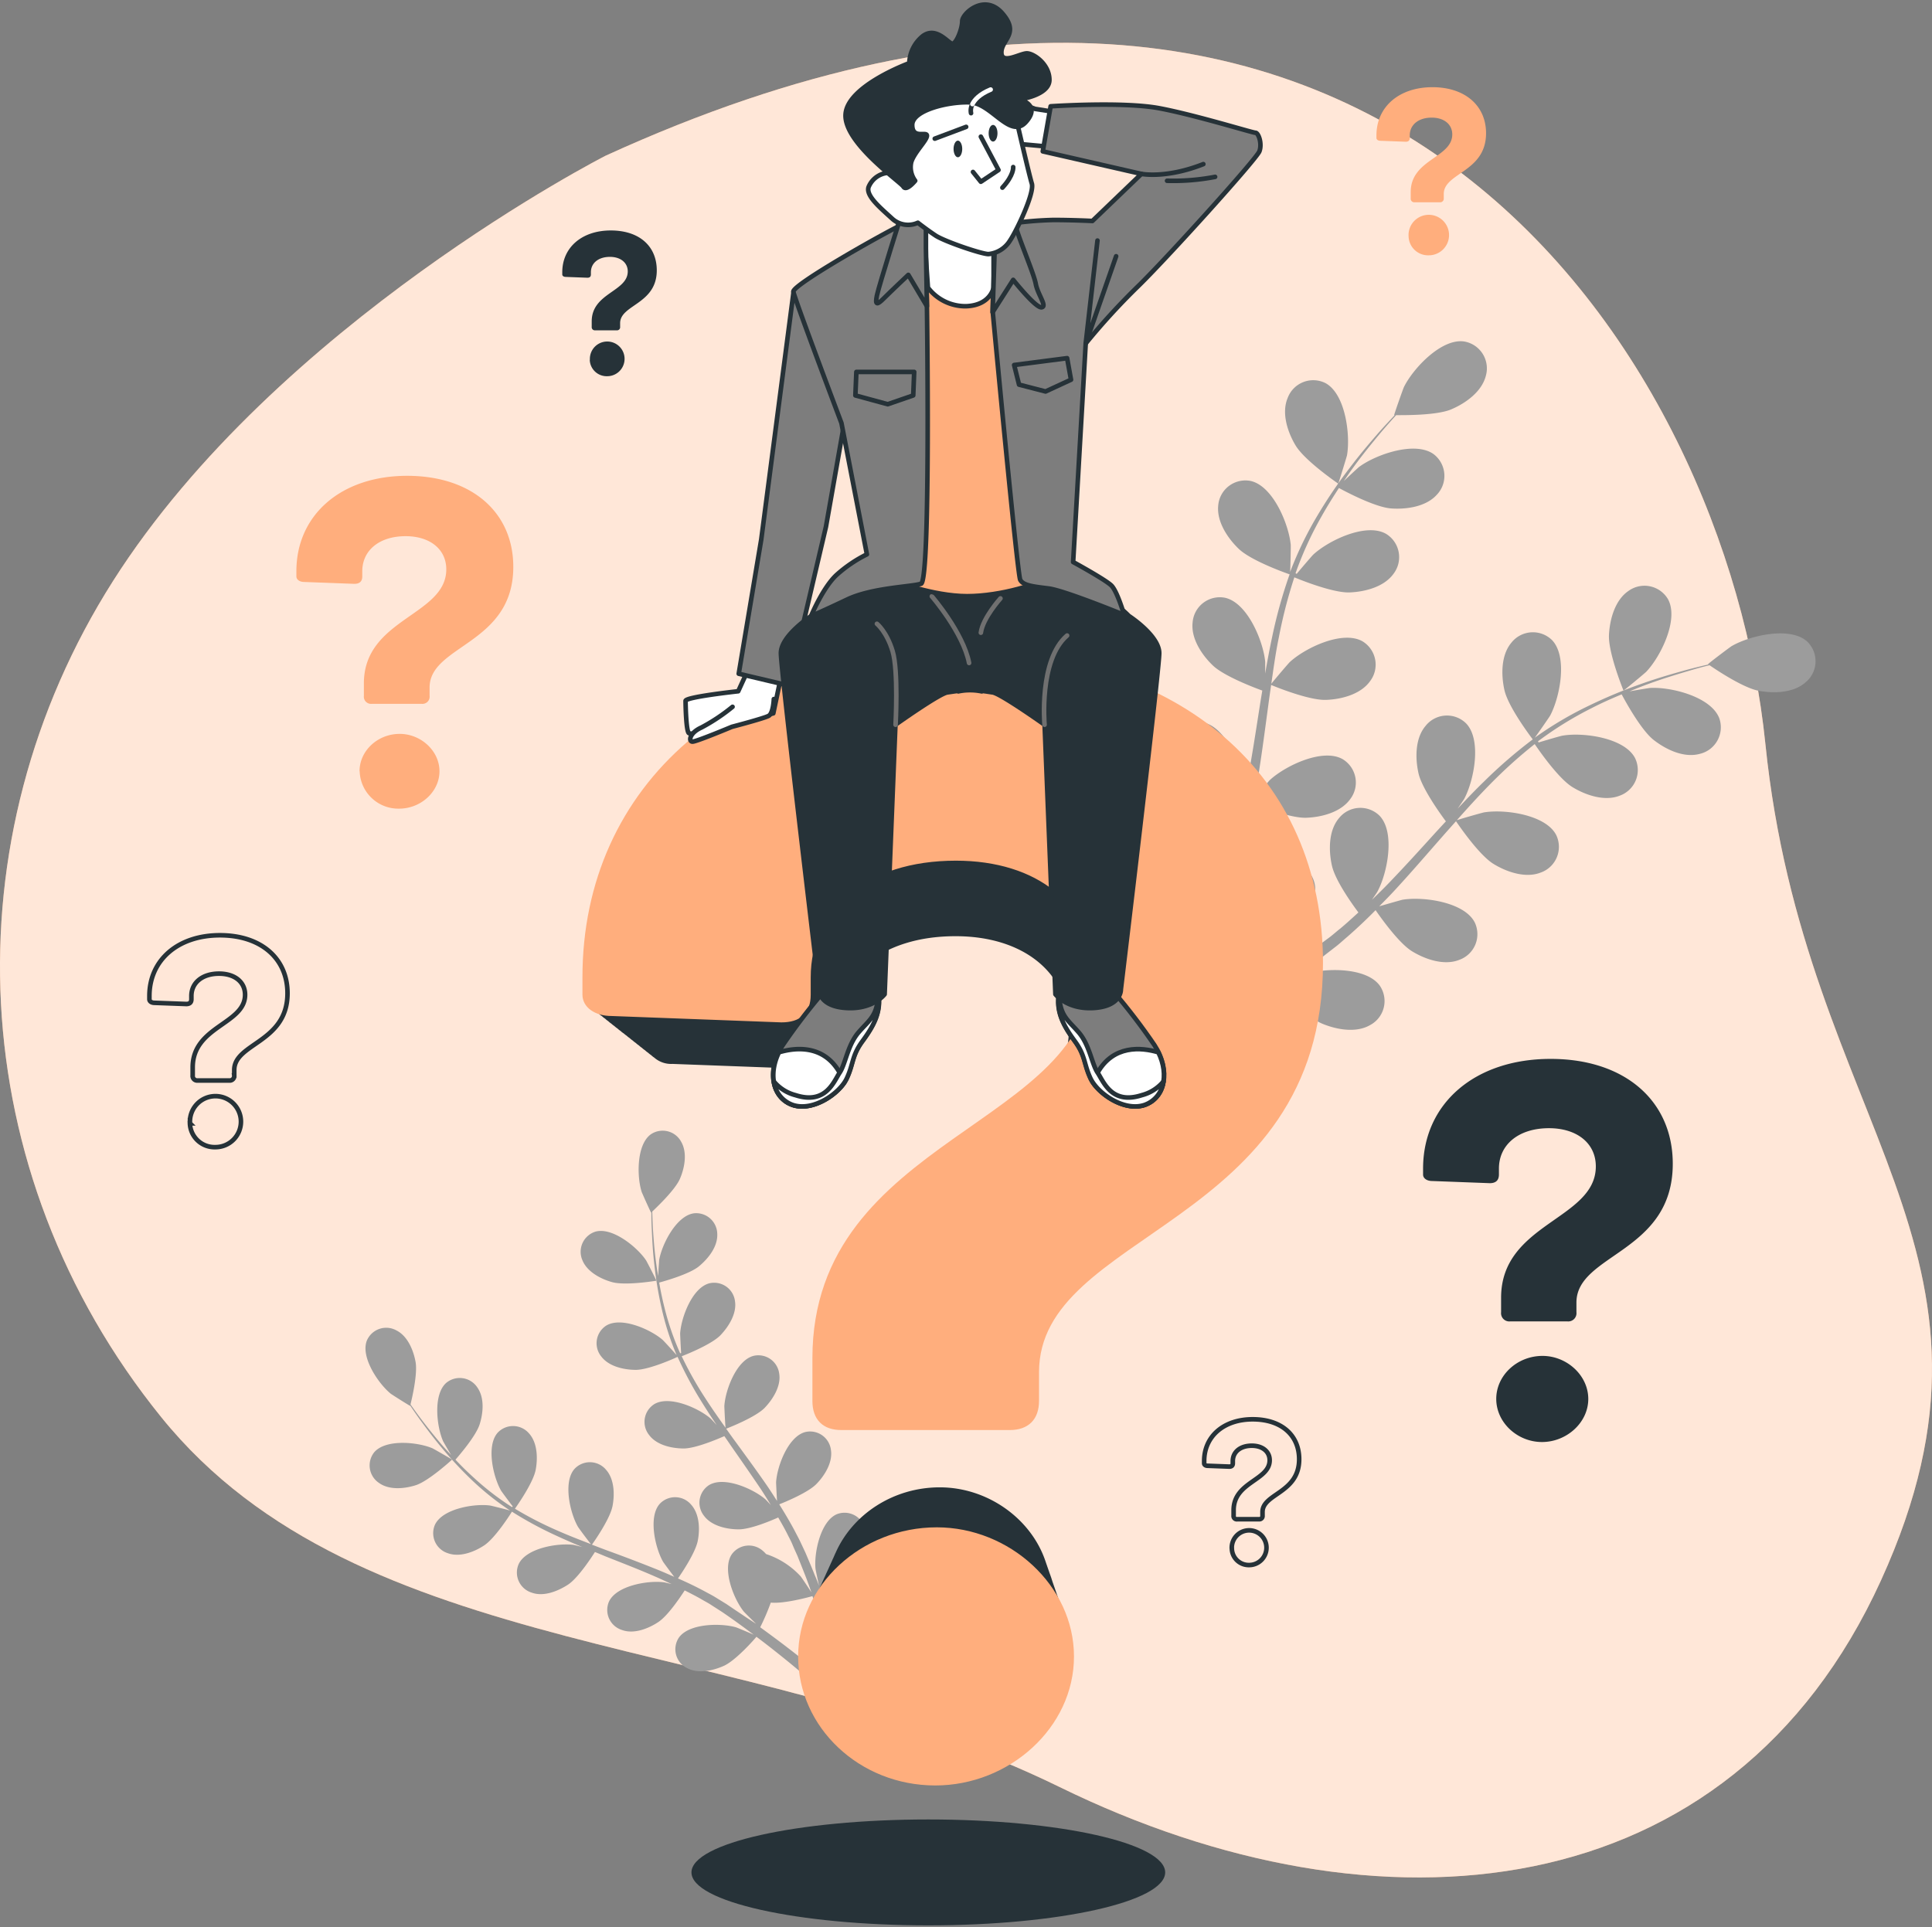 <svg width="421" height="420" fill="none" xmlns="http://www.w3.org/2000/svg">
    <rect width="100%" height="100%" fill="#808080" stroke="none"/>
    <path d="M131.954 33.945s-71.613 36.482-107.33 92.698c-35.716 56.216-32.89 128.537 10.51 182.221 43.4 53.683 126.355 46.632 195.812 80.638 69.458 34.006 146.089 27.002 178.932-45.045 32.843-72.047-16.682-98.974-25.188-182.353-8.506-83.38-83.672-205.47-252.736-128.16z" fill="#FFAE7D"/>
    <path opacity=".7" d="M131.954 33.945s-71.613 36.482-107.33 92.698c-35.716 56.216-32.89 128.537 10.51 182.221 43.4 53.683 126.355 46.632 195.812 80.638 69.458 34.006 146.089 27.002 178.932-45.045 32.843-72.047-16.682-98.974-25.188-182.353-8.506-83.38-83.672-205.47-252.736-128.16z" fill="#fff"/>
    <path d="M90.659 323.683c2.835-.945 7.863-5.567 7.863-5.576 0-.009-4.045-2.353-4.32-2.467-3.184-1.342-10.13-2.06-12.654.879a4.593 4.593 0 0 0 1.077 6.711c2.23 1.587 5.576 1.247 8.034.453zM143.029 279.13c.066 0-2.079-4.187-2.249-4.442-1.891-2.836-7.316-7.306-11.039-6.248a4.607 4.607 0 0 0-2.8 2.474 4.6 4.6 0 0 0-.036 3.736c1.012 2.533 3.989 4.102 6.484 4.792 2.93.813 9.631-.303 9.64-.312z" fill="#9C9C9C"/>
    <path d="M105.49 336.83c2.438-1.598 5.803-6.937 6.067-7.363a80.821 80.821 0 0 0 9.508 5.161 136.25 136.25 0 0 0 5.822 2.542 70.262 70.262 0 0 0-1.89-.463c-3.431-.454-10.321.69-11.975 4.187a4.58 4.58 0 0 0 .027 3.743 4.585 4.585 0 0 0 2.809 2.476c2.57.945 5.67-.293 7.873-1.711 2.202-1.418 5.151-5.945 5.916-7.145l2.268.945c3.639 1.446 7.268 2.835 10.794 4.385 1.238.53 2.438 1.106 3.648 1.664-.851-.208-1.56-.378-1.673-.388-3.431-.453-10.311.69-11.975 4.187a4.59 4.59 0 0 0 .027 3.74 4.587 4.587 0 0 0 2.809 2.47c2.58.945 5.718-.293 7.873-1.711 2.155-1.418 4.858-5.501 5.784-6.918 1.21.614 2.429 1.228 3.582 1.89.775.463 1.559.851 2.315 1.361l2.25 1.446c1.389.945 2.835 1.966 4.177 2.949.945.68 1.815 1.342 2.703 2.003-1.228-.538-3.657-1.559-3.875-1.616-3.317-.945-10.302-.879-12.466 2.325a4.573 4.573 0 0 0 1.834 6.569c2.4 1.295 5.67.576 8.043-.501 2.58-1.181 6.616-5.746 7.069-6.323a198.543 198.543 0 0 1 4.197 3.242 227.72 227.72 0 0 1 9.451 7.901l1.89-1.72a239.751 239.751 0 0 0-9.99-7.996 315.065 315.065 0 0 0-4.726-3.497 50.278 50.278 0 0 0 2.307-5.377c2.901.293 8.364-1.21 9.073-1.409.614 1.73 1.191 3.422 1.71 5.019a228.682 228.682 0 0 1 3.479 11.634l2.117-1.89a246.262 246.262 0 0 0-3.422-10.5 183.413 183.413 0 0 0-2.041-5.529c.652-.369 5.907-3.431 7.561-5.737 1.503-2.098 2.835-5.189 2.022-7.807a4.596 4.596 0 0 0-4.214-3.362 4.6 4.6 0 0 0-1.882.309c-3.563 1.522-4.981 8.355-4.669 11.796 0 .207.473 2.391.775 3.78-.302-.784-.586-1.54-.945-2.334-.624-1.588-1.295-3.148-2.003-4.83-.378-.803-.747-1.607-1.135-2.42-.387-.812-.841-1.635-1.266-2.466-1.011-1.891-2.136-3.781-3.317-5.671 1.389-.548 6.275-2.571 8.09-4.423 1.815-1.853 3.591-4.726 3.176-7.401a4.584 4.584 0 0 0-1.899-3.211 4.573 4.573 0 0 0-3.659-.73c-3.78.945-6.19 7.505-6.398 10.954 0 .208.113 2.703.208 4.074-.719-1.116-1.428-2.231-2.184-3.337-2.192-3.185-4.517-6.341-6.814-9.498-.709-.945-1.399-1.938-2.089-2.911.492-.189 6.351-2.467 8.383-4.537 1.806-1.89 3.592-4.725 3.186-7.41a4.593 4.593 0 0 0-1.905-3.211 4.59 4.59 0 0 0-3.662-.73c-3.781.945-6.191 7.505-6.399 10.954 0 .265.17 3.847.265 4.726-1.531-2.145-3.034-4.291-4.433-6.465a78.934 78.934 0 0 1-5.122-9.12c.226-.085 6.351-2.439 8.43-4.565 1.805-1.89 3.592-4.726 3.185-7.401a4.582 4.582 0 0 0-1.898-3.211 4.586 4.586 0 0 0-3.659-.73c-3.781.945-6.191 7.505-6.399 10.954 0 .227.123 2.959.218 4.253l-.208.057a58.37 58.37 0 0 1-3.422-9.952 73.725 73.725 0 0 1-1.153-5.463c1.182-.321 6.616-1.843 8.677-3.554 2.06-1.71 4.083-4.281 3.979-7.012a4.61 4.61 0 0 0-1.545-3.399 4.585 4.585 0 0 0-3.559-1.129c-3.828.539-6.975 6.777-7.561 10.189 0 .179-.151 2.098-.217 3.497-.123-.804-.274-1.626-.378-2.401-.407-2.901-.605-5.576-.766-7.948a118.49 118.49 0 0 1-.142-3.724c.993-.945 4.981-4.726 6.021-7.117 1.039-2.391 1.654-5.671.302-8.052a4.573 4.573 0 0 0-4.843-2.385 4.563 4.563 0 0 0-1.773.712c-3.156 2.249-3.071 9.234-2.022 12.532.094.284 2.013 4.575 2.069 4.527l.057-.056c0 1.096 0 2.277.076 3.572.104 2.382.236 5.075.586 7.996a81.585 81.585 0 0 0 1.569 9.357 59.088 59.088 0 0 0 3.232 10.122l.057.113c-.737-.86-2.883-3.194-3.072-3.355-2.608-2.268-8.988-5.113-12.287-3.109a4.577 4.577 0 0 0-1.951 5.028c.165.621.46 1.201.865 1.701 1.644 2.183 4.924 2.911 7.513 2.92 2.911 0 8.658-2.599 9.121-2.835a80.992 80.992 0 0 0 5.085 9.555 139.578 139.578 0 0 0 3.449 5.321 65.594 65.594 0 0 0-1.351-1.446c-2.609-2.258-8.988-5.113-12.287-3.109a4.593 4.593 0 0 0-1.357 1.342 4.58 4.58 0 0 0 .27 5.387c1.635 2.193 4.924 2.911 7.514 2.921 2.59.009 7.561-2.117 8.865-2.694.463.671.945 1.352 1.39 2.023 2.23 3.204 4.47 6.408 6.615 9.602a109.863 109.863 0 0 1 2.127 3.403 37.92 37.92 0 0 0-1.172-1.248c-2.608-2.268-8.988-5.113-12.287-3.109a4.565 4.565 0 0 0-2.042 3.124 4.587 4.587 0 0 0 .965 3.605c1.635 2.183 4.924 2.911 7.504 2.92 2.58.01 7.089-1.89 8.639-2.589.68 1.181 1.361 2.362 1.956 3.544.397.813.832 1.569 1.172 2.41.34.841.728 1.644 1.078 2.448.633 1.588 1.285 3.213 1.89 4.773.406 1.077.775 2.117 1.143 3.156-.718-1.134-2.192-3.317-2.334-3.487a17.752 17.752 0 0 0-7.561-4.877 5.183 5.183 0 0 0-.718-.718 4.59 4.59 0 0 0-3.565-1.101 4.572 4.572 0 0 0-3.202 1.914c-2.136 3.232.453 9.716 2.618 12.419.122.16 1.701 1.729 2.712 2.703l-2.136-1.39c-1.389-.945-2.835-1.89-4.329-2.92l-2.277-1.399c-.756-.482-1.607-.898-2.42-1.351a76.358 76.358 0 0 0-5.869-2.836c.85-1.219 3.78-5.595 4.3-8.147.52-2.552.397-5.897-1.427-7.929a4.576 4.576 0 0 0-3.359-1.628 4.596 4.596 0 0 0-3.455 1.41c-2.599 2.836-1.021 9.669.699 12.665.113.189 1.588 2.193 2.429 3.279-1.21-.529-2.419-1.068-3.658-1.568a350.507 350.507 0 0 0-10.925-4.168c-1.125-.416-2.24-.851-3.355-1.276.311-.426 3.941-5.558 4.489-8.412.491-2.533.406-5.898-1.427-7.93a4.591 4.591 0 0 0-5.237-1.29 4.595 4.595 0 0 0-1.578 1.073c-2.599 2.835-1.02 9.669.709 12.665.123.227 2.259 3.109 2.836 3.78-2.458-.945-4.896-1.89-7.268-2.939a78.924 78.924 0 0 1-9.301-4.782c.142-.199 3.961-5.539 4.518-8.459.482-2.533.397-5.898-1.427-7.93a4.576 4.576 0 0 0-3.359-1.627 4.571 4.571 0 0 0-3.455 1.41c-2.599 2.835-1.021 9.668.699 12.664.113.199 1.739 2.401 2.542 3.431l-.151.161a58.899 58.899 0 0 1-8.336-6.418 65.207 65.207 0 0 1-3.988-3.922c.813-.945 4.48-5.17 5.283-7.75.803-2.58 1.04-5.822-.548-8.034a4.594 4.594 0 0 0-6.758-.945c-2.892 2.571-2.07 9.508-.69 12.675.076.17 1.04 1.833 1.758 3.033-.548-.595-1.124-1.2-1.644-1.786a125.59 125.59 0 0 1-5.019-6.219 135.693 135.693 0 0 1-2.183-3.015c.33-1.323 1.578-6.663 1.106-9.262-.473-2.599-1.758-5.671-4.197-6.881a4.577 4.577 0 0 0-6.427 2.25c-1.389 3.61 2.533 9.385 5.217 11.559.237.189 4.206 2.703 4.225 2.637a.603.603 0 0 0 0-.085c.615.945 1.286 1.89 2.032 2.948 1.399 1.891 3.006 4.102 4.905 6.342a82.593 82.593 0 0 0 6.475 6.947 60.168 60.168 0 0 0 8.269 6.616l.114.066c-1.087-.312-4.168-1.078-4.414-1.106-3.431-.454-10.311.69-11.975 4.187a4.587 4.587 0 0 0 1.167 5.281 4.582 4.582 0 0 0 1.669.938c2.58.926 5.718-.274 7.873-1.701zM282.312 97.07c2.023 3.383 9.31 8.345 9.319 8.345.01 0 1.815-5.794 1.891-6.181.775-4.414-.322-13.411-4.726-15.755a5.947 5.947 0 0 0-8.213 3.289c-1.371 3.289.009 7.428 1.729 10.302zM353.774 150.507c0 .085 4.725-3.837 4.981-4.121 3.09-3.26 7.135-11.341 4.725-15.774a5.933 5.933 0 0 0-3.935-2.827 5.954 5.954 0 0 0-4.732 1.041c-2.92 2.013-4.045 6.228-4.205 9.574-.18 3.932 3.166 12.098 3.166 12.107z" fill="#9C9C9C"/>
    <path d="M269.942 119.63c2.731 2.618 10.462 5.34 11.076 5.548a105.414 105.414 0 0 0-3.78 13.525 184.75 184.75 0 0 0-1.541 8.099v-2.58c-.416-4.461-3.846-12.854-8.752-13.94a5.943 5.943 0 0 0-7.06 5.339c-.416 3.526 2.023 7.155 4.442 9.452 2.42 2.296 8.998 4.81 10.737 5.434-.17 1.04-.35 2.089-.51 3.129-.785 5.018-1.541 10.027-2.439 14.923-.312 1.72-.69 3.412-1.058 5.104v-2.231c-.416-4.47-3.847-12.853-8.752-13.95a5.943 5.943 0 0 0-6.338 2.977 5.967 5.967 0 0 0-.713 2.373c-.416 3.516 2.013 7.145 4.433 9.451 2.419 2.306 8.364 4.556 10.396 5.312-.425 1.72-.85 3.44-1.342 5.084-.368 1.116-.633 2.212-1.058 3.318l-1.191 3.261c-.822 2.041-1.664 4.158-2.524 6.143-.586 1.37-1.172 2.675-1.758 3.988.331-1.71.945-5.075.945-5.359.265-4.479-1.89-13.288-6.54-15.122a5.95 5.95 0 0 0-6.722 1.977 5.956 5.956 0 0 0-1.066 2.239c-.945 3.412.945 7.372 2.949 10.027 2.25 2.93 9.177 6.673 10.047 7.136-.945 2.164-1.947 4.272-2.892 6.238a310.945 310.945 0 0 1-7.278 14.253l2.732 1.947c1.984-3.781 4.517-8.894 7.239-14.943a272.436 272.436 0 0 0 3.063-7.022 62.588 62.588 0 0 0 7.466 1.37c.473 3.781 3.941 10.245 4.395 11.077a232.66 232.66 0 0 1-5.86 3.61 297.134 297.134 0 0 1-13.714 7.76l2.978 2.126a292.955 292.955 0 0 0 12.286-7.343 258.914 258.914 0 0 0 6.418-4.178c.652.719 6.039 6.484 9.451 7.921 3.09 1.294 7.381 2.098 10.453.311a5.925 5.925 0 0 0 3.049-6.3 5.94 5.94 0 0 0-.941-2.291c-2.949-4.073-12.003-3.894-16.275-2.504-.246.085-2.883 1.276-4.528 2.06.898-.605 1.777-1.191 2.694-1.824 1.824-1.248 3.61-2.542 5.529-3.922l2.741-2.127c.945-.699 1.824-1.54 2.75-2.315a111.251 111.251 0 0 0 6.172-5.822c1.096 1.587 5.066 7.192 7.929 8.95 2.864 1.758 6.985 3.194 10.283 1.89a5.951 5.951 0 0 0 3.522-3.33 5.95 5.95 0 0 0-.129-4.845c-2.296-4.471-11.284-5.671-15.708-4.943-.274.047-3.393.945-5.094 1.436 1.201-1.219 2.41-2.438 3.582-3.723 3.403-3.686 6.73-7.561 10.056-11.342 1.021-1.172 2.061-2.325 3.082-3.478.387.567 4.952 7.325 8.165 9.3 2.836 1.749 6.985 3.195 10.293 1.89a5.931 5.931 0 0 0 3.515-3.333 5.943 5.943 0 0 0-.132-4.842c-2.296-4.471-11.284-5.671-15.708-4.943-.33.047-4.82 1.323-5.944 1.701 2.268-2.552 4.546-5.075 6.899-7.476a104.935 104.935 0 0 1 10.066-9.111c.179.265 4.914 7.344 8.203 9.366 2.836 1.749 6.985 3.185 10.293 1.891a5.934 5.934 0 0 0 2.112-1.293 5.935 5.935 0 0 0 1.853-4.476 5.946 5.946 0 0 0-.582-2.407c-2.296-4.47-11.285-5.671-15.708-4.933-.293 0-3.705 1.011-5.321 1.502l-.132-.255a76.91 76.91 0 0 1 11.616-7.192c2.23-1.153 4.423-2.127 6.615-3.034.747 1.408 4.235 7.807 6.994 9.952 2.76 2.146 6.616 3.941 10.019 3.015a5.955 5.955 0 0 0 2.241-1.051 5.96 5.96 0 0 0 2.333-4.243 5.94 5.94 0 0 0-.312-2.456c-1.796-4.726-10.585-6.88-15.065-6.616-.246 0-2.713.425-4.499.737.945-.387 1.985-.812 2.93-1.172 3.554-1.351 6.88-2.372 9.848-3.251 1.683-.491 3.223-.945 4.66-1.266 1.455 1.002 7.362 4.962 10.746 5.576 3.383.614 7.665.463 10.273-1.938a5.95 5.95 0 0 0 1.619-6.81 5.945 5.945 0 0 0-1.411-2.036c-3.78-3.336-12.56-1.219-16.426 1.049-.34.199-5.208 3.875-5.132 3.932l.085.057c-1.389.321-2.883.69-4.508 1.115-2.977.822-6.352 1.777-9.943 3.053a106.872 106.872 0 0 0-11.398 4.725 78.37 78.37 0 0 0-11.881 6.994l-.122.104c.869-1.181 3.213-4.565 3.364-4.848 2.117-3.96 3.885-12.845.397-16.464a5.953 5.953 0 0 0-4.544-1.681 5.958 5.958 0 0 0-4.293 2.248c-2.287 2.712-2.259 7.079-1.521 10.349.831 3.686 5.774 10.217 6.171 10.736a105.502 105.502 0 0 0-10.623 9.187c-1.956 1.89-3.856 3.894-5.746 5.907.727-1.049 1.361-1.994 1.436-2.136 2.117-3.951 3.885-12.844.397-16.455a5.925 5.925 0 0 0-4.54-1.689 5.93 5.93 0 0 0-4.287 2.257c-2.297 2.703-2.269 7.069-1.531 10.339.737 3.27 4.858 8.979 5.963 10.453l-2.155 2.335c-3.421 3.78-6.814 7.514-10.264 11.096-1.209 1.266-2.457 2.466-3.695 3.676.643-.945 1.181-1.72 1.247-1.89 2.118-3.951 3.885-12.844.397-16.455a5.958 5.958 0 0 0-4.542-1.69 5.957 5.957 0 0 0-4.294 2.248c-2.288 2.712-2.259 7.079-1.522 10.349.737 3.27 4.451 8.421 5.765 10.188-1.304 1.191-2.608 2.392-3.932 3.497-.945.728-1.748 1.494-2.712 2.184l-2.788 2.06c-1.815 1.257-3.686 2.552-5.491 3.733a320.997 320.997 0 0 1-3.677 2.363 281.843 281.843 0 0 0 3.781-3.96 23.143 23.143 0 0 0 4.007-10.945 7.07 7.07 0 0 0 .699-1.115 5.944 5.944 0 0 0 .364-4.833 5.954 5.954 0 0 0-3.35-3.503c-4.726-1.767-12.164 3.374-14.952 6.89-.17.208-1.701 2.656-2.647 4.215.416-1.001.832-1.965 1.248-3.005.832-2.042 1.607-4.102 2.438-6.323.369-1.087.747-2.183 1.116-3.289.368-1.106.671-2.287 1.02-3.44.747-2.703 1.371-5.463 1.938-8.27 1.786.728 8.185 3.213 11.549 3.1 3.365-.114 7.561-1.191 9.631-4.093a5.945 5.945 0 0 0-1.692-8.685c-4.376-2.467-12.532 1.493-15.821 4.536-.208.199-2.325 2.647-3.459 4.017.321-1.682.661-3.365.945-5.085.794-4.962 1.446-9.999 2.126-15.027.199-1.541.426-3.072.643-4.603.633.265 8.176 3.384 11.947 3.251 3.345-.113 7.561-1.191 9.621-4.092a5.934 5.934 0 0 0 1.096-4.718 5.945 5.945 0 0 0-2.778-3.968c-4.386-2.457-12.542 1.493-15.831 4.546-.246.227-3.289 3.781-4.017 4.726.482-3.374.945-6.739 1.626-10.037a105.7 105.7 0 0 1 3.393-13.166c.293.123 8.147 3.421 12.012 3.289 3.346-.123 7.561-1.191 9.622-4.092a5.97 5.97 0 0 0 1.096-4.723 5.945 5.945 0 0 0-2.779-3.973c-4.385-2.457-12.532 1.494-15.831 4.546-.217.199-2.533 2.893-3.61 4.197l-.246-.142a76.245 76.245 0 0 1 5.671-12.4c1.229-2.193 2.514-4.225 3.781-6.172 1.398.766 7.835 4.178 11.341 4.452 3.346.246 7.665-.359 10.018-3.015a5.93 5.93 0 0 0 1.604-4.571 5.948 5.948 0 0 0-2.331-4.247c-4.083-2.93-12.618.104-16.228 2.779-.189.141-2.023 1.833-3.336 3.09.595-.869 1.2-1.777 1.795-2.599 2.212-3.081 4.433-5.775 6.408-8.147a179.705 179.705 0 0 1 3.195-3.62c1.767 0 8.884.076 12.041-1.276 3.156-1.351 6.616-3.846 7.504-7.287a5.948 5.948 0 0 0-2.419-6.58 5.946 5.946 0 0 0-2.307-.915c-4.971-.718-11.152 5.917-13.127 9.943-.171.35-2.203 6.106-2.118 6.106h.114c-.945 1.04-2.032 2.164-3.147 3.421-2.032 2.325-4.32 4.98-6.616 8.024a106.357 106.357 0 0 0-6.928 10.198 77.708 77.708 0 0 0-6.039 12.391l-.057.16c.085-1.474.161-5.585.132-5.907-.416-4.47-3.847-12.853-8.752-13.94a5.95 5.95 0 0 0-4.716 1.098 5.928 5.928 0 0 0-1.618 1.872 5.92 5.92 0 0 0-.716 2.37c-.369 3.525 2.06 7.154 4.48 9.47z" fill="#9C9C9C"/>
    <path d="M327.102 286.001v-3.166c0-16.303 20.642-17.012 20.642-28.618 0-5.038-4.102-8.327-10.207-8.327-6.682 0-10.907 3.639-10.907 8.799v1.295c0 1.286-.699 1.89-1.994 1.89l-12.542-.472c-1.172 0-1.994-.586-1.994-1.399v-1.295c0-14.177 11.256-23.921 27.796-23.921 16.18 0 26.615 9.149 26.615 22.863 0 19.469-20.992 19.592-20.992 30.244v2.107a1.796 1.796 0 0 1-1.994 1.995h-12.428a1.797 1.797 0 0 1-1.995-1.995zm-1.058 18.903c0-5.16 4.574-9.385 10.084-9.385 5.284 0 9.972 4.225 9.972 9.385s-4.726 9.385-10.085 9.385c-5.359 0-9.971-4.243-9.971-9.404v.019z" fill="#263238"/>
    <path d="M79.293 151.698v-2.75c0-14.177 17.957-14.772 17.957-24.857 0-4.385-3.563-7.23-8.856-7.23-5.812 0-9.451 3.156-9.451 7.636v1.125c0 1.115-.605 1.626-1.73 1.626l-10.897-.407c-1.02 0-1.73-.51-1.73-1.219v-1.125c0-12.286 9.773-20.792 24.139-20.792 14.054 0 23.127 7.948 23.127 19.847 0 16.909-18.24 17.013-18.24 26.284v1.834a1.56 1.56 0 0 1-1.73 1.729h-10.86a1.562 1.562 0 0 1-1.27-.437 1.556 1.556 0 0 1-.46-1.264zm-.946 16.398c0-4.48 3.97-8.147 8.752-8.147 4.584 0 8.667 3.667 8.667 8.147s-4.083 8.147-8.761 8.147a8.422 8.422 0 0 1-8.63-8.147h-.028zM307.407 43.245v-1.39c0-7.154 9.054-7.466 9.054-12.56 0-2.212-1.805-3.658-4.48-3.658-2.93 0-4.782 1.598-4.782 3.866v.567c0 .567-.312.822-.879.822l-5.501-.208c-.519 0-.879-.255-.879-.614v-.567c0-6.229 4.943-10.5 12.202-10.5 7.098 0 11.682 4.016 11.682 10.037 0 8.506-9.215 8.59-9.215 13.232v.945a.789.789 0 0 1-.528.834.783.783 0 0 1-.351.035h-5.454a.772.772 0 0 1-.824-.5.763.763 0 0 1-.045-.341zm-.463 8.289a4.412 4.412 0 0 1 5.078-4.665 4.416 4.416 0 0 1 3.432 5.98 4.412 4.412 0 0 1-4.106 2.796 4.251 4.251 0 0 1-4.404-4.111z" fill="#FFAE7D"/>
    <path d="M41.988 234.388v-1.749c0-9.016 11.417-9.404 11.417-15.831 0-2.788-2.268-4.602-5.67-4.602-3.696 0-6.03 2.013-6.03 4.867v.709c0 .718-.388 1.04-1.106 1.04l-6.938-.256c-.652 0-1.105-.33-1.105-.784v-.709c0-7.844 6.228-13.232 15.377-13.232 8.95 0 14.715 5.057 14.715 12.646 0 10.765-11.606 10.831-11.606 16.738v1.163a.996.996 0 0 1-.662 1.059.998.998 0 0 1-.443.047h-6.862a.989.989 0 0 1-.81-.292.988.988 0 0 1-.277-.814zm-.586 10.443a5.557 5.557 0 1 1 5.52 5.189 5.368 5.368 0 0 1-5.539-5.189h.02z" stroke="#263238" stroke-miterlimit="10"/>
    <path d="M128.94 71.24v-1.2c0-6.2 7.854-6.475 7.854-10.889 0-1.89-1.559-3.166-3.884-3.166-2.542 0-4.149 1.38-4.149 3.346v.491c0 .492-.265.71-.756.71l-4.726-.18c-.444 0-.756-.218-.756-.53v-.49c0-5.398 4.281-9.102 10.566-9.102 6.286 0 10.028 3.478 10.028 8.695 0 7.41-7.986 7.457-7.986 11.511v.804a.678.678 0 0 1-.453.723.68.68 0 0 1-.303.033h-4.726a.68.68 0 0 1-.678-.466c-.031-.093-.042-.192-.031-.29zm-.397 7.183a3.788 3.788 0 0 1 2.184-3.638 3.781 3.781 0 1 1 1.597 7.21 3.687 3.687 0 0 1-3.809-3.553l.028-.02z" fill="#263238"/>
    <path d="M268.818 330.346v-1.2c0-6.2 7.854-6.465 7.854-10.888 0-1.89-1.56-3.166-3.885-3.166-2.542 0-4.149 1.38-4.149 3.346v.491c0 .491-.264.718-.756.718l-4.725-.179c-.445 0-.757-.227-.757-.539v-.491c0-5.397 4.282-9.102 10.567-9.102s10.132 3.478 10.132 8.705c0 7.4-7.987 7.447-7.987 11.502v.803a.68.68 0 0 1-.194.564.691.691 0 0 1-.562.202h-4.725a.688.688 0 0 1-.778-.446.682.682 0 0 1-.035-.32zm-.397 7.183a3.781 3.781 0 1 1 3.78 3.573 3.684 3.684 0 0 1-3.771-3.573h-.009z" stroke="#263238" stroke-miterlimit="10"/>
    <path d="M231.818 351.858a15.633 15.633 0 0 0-.208-.596c-.076-.198-.132-.406-.208-.605-.076-.198-.132-.397-.208-.595-.076-.199-.132-.407-.208-.605-.076-.199-.132-.397-.208-.596-.075-.198-.132-.406-.208-.604l-.208-.596c-.066-.208-.142-.406-.208-.605l-.208-.595c-.066-.208-.141-.407-.208-.605l-.207-.595c-.067-.208-.142-.407-.208-.605l-.199-.634c-.066-.207-.142-.406-.208-.604l-.217-.596a11.02 11.02 0 0 0-.208-.605c-.076-.198-.132-.397-.208-.595-.076-.199-.132-.407-.208-.605-.076-.199-.132-.397-.208-.596-3.081-9.375-12.608-16.256-23.089-16.256-10.16 0-18.997 5.917-22.683 14.253-.095.189-.18.387-.265.576l-.255.586c-.095.189-.18.378-.265.577-.085.198-.179.387-.264.576l-.256.577c-.094.198-.179.387-.264.586-.085.198-.18.378-.265.576-.085.199-.18.378-.265.577l-.255.576c-.094.189-.179.388-.264.577-.085.189-.18.388-.265.577l-.255.586c-.095.189-.18.378-.265.576-.085.199-.179.388-.265.577l-.255.576c-.094.199-.179.388-.264.586-.085.199-.18.378-.265.577l-.255.576c-.095.189-.18.388-.265.577-.085.189-.179.387-.264.586a25.71 25.71 0 0 0-2.439 11.039c0 15.216 13.137 27.654 29.384 27.654 15.897 0 29.724-12.438 29.724-27.654a24.974 24.974 0 0 0-1.502-8.506 5.266 5.266 0 0 0-.208-.671zM209.329 142.535c-48.74 0-81.923 28.684-81.923 70.516v3.78a3.629 3.629 0 0 0 1.795 3.081c.204.197.426.374.662.53.205.199.43.376.671.529.205.199.43.376.671.529.203.201.428.379.671.529.202.199.423.377.662.53.204.202.429.382.671.538.207.197.432.374.671.53.205.198.43.375.671.529.202.198.424.376.662.529.222.214.465.404.727.567.193.176.398.337.615.482.207.197.431.374.671.53.204.196.425.373.661.529.207.196.432.373.671.529.206.199.43.376.671.529.202.199.424.376.662.53.205.198.43.375.671.529.202.198.424.376.662.529.207.197.431.374.671.529.202.199.423.376.661.53a5.569 5.569 0 0 0 3.97 1.38l30.395 1.134c3.128 0 4.83-1.418 4.83-4.546v-3.119c0-12.504 10.226-21.303 26.463-21.303 14.773 0 24.715 7.948 24.715 20.169a21.724 21.724 0 0 1-.397 4.149c-15.254 19.999-54.959 28.817-54.959 67.633v9.338c0 3.78 2.07 5.869 5.879 5.869h36.595c3.781 0 5.879-2.07 5.879-5.869v-6.228c0-31.454 61.877-31.804 61.877-89.183 0-40.432-30.773-67.387-78.474-67.387z" fill="#263238"/>
    <path d="M177.532 305.338V296c0-48.05 60.838-50.092 60.838-84.343 0-14.867-12.098-24.573-30.074-24.573-19.706 0-32.134 10.717-32.134 25.924v3.781c0 3.78-2.08 5.538-5.879 5.538l-36.992-1.389c-3.45 0-5.87-1.73-5.87-4.149v-3.781c0-41.831 33.184-70.516 81.924-70.516 47.701 0 78.446 26.955 78.446 67.407 0 57.379-61.878 57.728-61.878 89.182v6.229c0 3.78-2.079 5.869-5.879 5.869h-36.623c-3.809.028-5.879-2.042-5.879-5.841zm-3.109 55.696c0-15.207 13.477-27.654 29.724-27.654 15.557 0 29.384 12.447 29.384 27.654s-13.856 27.607-29.724 27.607c-16.266 0-29.384-12.437-29.384-27.607z" fill="#FFAE7D" stroke="#FFAE7D" stroke-miterlimit="10"/>
    <path d="M202.29 419.632c28.505 0 51.613-5.166 51.613-11.54 0-6.373-23.108-11.54-51.613-11.54-28.506 0-51.614 5.167-51.614 11.54 0 6.374 23.108 11.54 51.614 11.54z" fill="#263238"/>
    <path d="m162.84 146.349-1.976 4.31s-11.473 1.238-11.473 2.098c0 .86.122 6.786.746 7.032a2.04 2.04 0 0 0 1.475 0l16.899-4.32 1.606-7.646-7.277-1.474z" fill="#fff" stroke="#263238" stroke-linecap="round" stroke-linejoin="round"/>
    <path d="M159.627 154.052a41.094 41.094 0 0 1-6.757 4.499c-2.732 1.228-2.836 3.09-1.966 3.09.869 0 8.582-3.232 8.582-3.232s7.003-1.834 8.014-2.391c1.012-.558 1.125-3.658 1.125-3.658" fill="#fff"/>
    <path d="M159.627 154.052a41.094 41.094 0 0 1-6.757 4.499c-2.732 1.228-2.836 3.09-1.966 3.09.869 0 8.582-3.232 8.582-3.232s7.003-1.834 8.014-2.391c1.012-.558 1.125-3.658 1.125-3.658" stroke="#263238" stroke-linecap="round" stroke-linejoin="round"/>
    <path d="m172.933 63.537-7.051 54.042-4.905 29.261 10.888 2.571 8.119-34.611 3.846-21.785-10.897-29.478z" fill="#7D7D7D" stroke="#263238" stroke-linecap="round" stroke-linejoin="round"/>
    <path d="m229.83 24.408-4.3-.68-8.809-3.336-.321 10.462 13.657 1.257-.227-7.703z" fill="#fff" stroke="#263238" stroke-linecap="round" stroke-linejoin="round"/>
    <path d="M179.559 216.052a132.613 132.613 0 0 0-8.969 11.719c-3.639 5.558-2.354 11.531 2.136 13.034 4.489 1.502 10.245-2.571 11.748-5.775 1.502-3.204 1.068-4.905 3.412-8.109 2.343-3.204 4.272-6.408 3.421-10.68-.851-4.272-9.442-3.176-11.748-.189z" fill="#7D7D7D" stroke="#263238" stroke-linecap="round" stroke-linejoin="round"/>
    <path d="M184.04 235.834a28.778 28.778 0 0 0-1.068-2.051c-3.43-6.039-9.451-5.557-13.231-4.433-2.486 5.076-1.068 10.123 3.005 11.484 4.074 1.361 9.329-1.966 11.294-5z" fill="#fff" stroke="#263238" stroke-linecap="round" stroke-linejoin="round"/>
    <path d="M182.972 233.783c-1.276 1.89-2.986 7.05-9.612 4.914a9.124 9.124 0 0 1-4.725-2.977 6.23 6.23 0 0 0 4.13 5.113c4.48 1.493 10.245-2.571 11.748-5.775 1.503-3.204 1.068-4.905 3.412-8.109 2.344-3.204 4.272-6.408 3.421-10.68 0 5.123-1.89 5.974-4.272 8.752-2.382 2.779-2.816 6.833-4.102 8.762z" fill="#fff" stroke="#263238" stroke-linecap="round" stroke-linejoin="round"/>
    <path d="M242.589 216.052c3.205 3.737 6.2 7.649 8.97 11.719 3.638 5.558 2.353 11.531-2.136 13.034-4.49 1.502-10.246-2.571-11.748-5.775-1.503-3.204-1.068-4.905-3.412-8.109-2.344-3.204-4.272-6.408-3.422-10.68.851-4.272 9.404-3.176 11.748-.189z" fill="#7D7D7D" stroke="#263238" stroke-linecap="round" stroke-linejoin="round"/>
    <path d="M238.119 235.834c.293-.643.642-1.323 1.058-2.051 3.431-6.039 9.452-5.557 13.232-4.433 2.486 5.076 1.068 10.123-3.006 11.484-4.073 1.361-9.328-1.966-11.284-5z" fill="#fff" stroke="#263238" stroke-linecap="round" stroke-linejoin="round"/>
    <path d="M239.178 233.783c1.276 1.89 2.987 7.05 9.612 4.914a9.126 9.126 0 0 0 4.726-2.977 6.227 6.227 0 0 1-4.13 5.113c-4.48 1.493-10.246-2.571-11.748-5.775-1.503-3.204-1.068-4.905-3.412-8.109-2.344-3.204-4.272-6.408-3.422-10.68 0 5.123 1.891 5.974 4.272 8.752 2.382 2.779 2.817 6.833 4.102 8.762z" fill="#fff" stroke="#263238" stroke-linecap="round" stroke-linejoin="round"/>
    <path d="M252.608 142.36c0-3.846-6.616-8.118-6.616-8.118-9.971-10.142-27.966-8.799-34.61-7.892-6.616-.945-24.63-2.25-34.602 7.892 0 0-6.615 4.272-6.615 8.118 0 3.847 8.336 73.267 8.336 73.267s-.218 3.629 5.765 4.054c5.983.426 8.506-2.986 8.506-2.986l2.353-58.74s9.612-6.843 11.342-7.051c.624-.085 1.437-.217 2.344-.331v.114a12.567 12.567 0 0 1 5.132 0v-.114c.945.114 1.711.246 2.344.331 1.711.208 11.341 7.051 11.341 7.051l2.354 58.74s2.561 3.412 8.506 2.986c5.945-.425 5.765-4.054 5.765-4.054s8.355-69.42 8.355-73.267z" fill="#263238" stroke="#263238" stroke-linecap="round" stroke-linejoin="round"/>
    <path d="M227.618 157.955s-1.285-14.101 4.915-19.441M195.153 157.955s.643-11.748-.642-16.02c-1.286-4.272-3.422-5.983-3.422-5.983M203.055 129.97s6.833 7.901 8.119 14.526M218.008 130.423s-3.847 4.272-4.272 7.476" stroke="#707070" stroke-linecap="round" stroke-linejoin="round"/>
    <path d="M208.393 47.31s-6.19-.861-8.326 1.275-9.404 10.009-9.404 10.009l3.846 67.926s8.762 3.422 16.238 3.422c7.476 0 16.019-2.779 17.957-4.272 1.937-1.494.217-74.335.217-74.335s-15.868-4.669-20.528-4.026z" fill="#FFAE7D" stroke="#263238" stroke-linecap="round" stroke-linejoin="round"/>
    <path d="M219.718 48.802a77.86 77.86 0 0 1 9.819-.86c4.272 0 8.507.218 8.507.218l10.68-10.255-21.493-4.915 1.711-9.82s15.803-1.068 23.704.426c7.901 1.493 20.292 5.34 20.934 5.34.643 0 1.494 2.353.851 4.054-.643 1.702-20.736 23.931-26.738 29.696a147.364 147.364 0 0 0-11.105 12.173l-2.741 47.635s7.051 3.847 8.336 5.123c1.286 1.275 2.779 6.408 2.779 6.408s-13.033-5.34-16.455-5.766c-3.421-.425-5.548-.642-6.19-1.89-.643-1.248-5.983-58.314-5.983-58.314l.217-18.156s-.037-1.097 3.167-1.097z" fill="#7D7D7D" stroke="#263238" stroke-linecap="round" stroke-linejoin="round"/>
    <path d="m232.532 78.063-11.54 1.493 1.068 4.273 5.775 1.493 5.548-2.562-.851-4.697zM239.15 52.431l-2.562 22.428 6.626-19.006M248.761 37.905s5.34 1.068 13.458-2.136M254.318 39.398a48.256 48.256 0 0 0 10.462-.85" stroke="#263238" stroke-linecap="round" stroke-linejoin="round"/>
    <path d="m201.137 47.092 1.068 15.594a10.269 10.269 0 0 0 8.326 4.055c5.34-.208 5.983-4.055 5.983-4.055V49.87l-15.377-2.778z" fill="#fff" stroke="#263238" stroke-linecap="round" stroke-linejoin="round"/>
    <path d="m216.721 55.21-.425 12.835 4.489-7.05s4.915 6.19 6.191 5.982c1.276-.208-.851-2.779-1.276-5.122-.425-2.344-4.064-10.69-4.489-13.034-.426-2.344-4.49-2.778-4.726-1.71a10.859 10.859 0 0 0 0 2.778l.236 5.321zM201.986 66.74s.851 59.808-1.285 60.489c-2.136.68-10.68.86-16.067 3.421-5.388 2.562-7.902 3.63-7.902 3.63s2.562-6.191 5.558-8.97a29.486 29.486 0 0 1 6.615-4.489l-5.547-28.619s-10.255-27.134-10.472-28.627c-.218-1.494 19.441-12.599 23.495-14.527 4.055-1.928 5.133-.208 5.133-.208l.472 17.9z" fill="#7D7D7D" stroke="#263238" stroke-linecap="round" stroke-linejoin="round"/>
    <path d="M196.648 46.023s-5.123 16.238-5.558 18.374c-.435 2.136 0 2.136 1.503.633 1.503-1.503 5.34-5.123 5.34-5.123l4.055 6.834-.218-12.599v-7.268s-.208-2.986-5.122-.85z" fill="#7D7D7D" stroke="#263238" stroke-linecap="round" stroke-linejoin="round"/>
    <path d="M186.61 81.06h12.599l-.208 5.122-5.558 1.919-7.05-1.919.217-5.122z" stroke="#263238" stroke-linecap="round" stroke-linejoin="round"/>
    <path d="M221.212 24.881s2.986 13.024 3.629 15.122c.643 2.098-3.412 10.472-4.726 12.39a6.215 6.215 0 0 1-4.725 2.987c-1.494 0-9.612-2.769-11.54-4.054-1.928-1.286-3.838-2.779-3.838-2.779a5.13 5.13 0 0 1-5.557-.85c-2.561-2.354-5.983-5.133-5.132-7.051a5.016 5.016 0 0 1 4.915-2.987c2.353 0 1.502-.217 1.502-.217s-4.272-6.19-4.272-11.105 9.178-8.507 14.518-8.507a28.53 28.53 0 0 1 10.68 2.562l4.546 4.489z" fill="#fff" stroke="#263238" stroke-linecap="round" stroke-linejoin="round"/>
    <path d="m213.735 29.786 3.846 7.268-3.846 2.561-1.711-2.136M220.785 36.411s.208 1.711-2.353 4.49" stroke="#263238" stroke-linecap="round" stroke-linejoin="round"/>
    <path d="M209.68 32.46c0 1.003-.434 1.816-.945 1.816-.51 0-.945-.813-.945-1.815s.435-1.815.945-1.815c.511 0 .945.813.945 1.815zM216.398 30.854c.532 0 .964-.812.964-1.814 0-1.003-.432-1.815-.964-1.815-.533 0-.964.812-.964 1.814 0 1.003.431 1.815.964 1.815z" fill="#263238"/>
    <path d="M198.141 13.766s-13.44 4.915-13.884 11.115c-.444 6.2 11.966 14.735 12.608 15.803.643 1.068 2.562-1.286 2.562-1.286a4.96 4.96 0 0 1-.861-4.055c.643-2.135 3.422-4.725 3.422-5.765s-3.204.85-3.204-2.353c0-3.204 7.901-5.123 12.598-4.915 4.698.208 8.762 8.119 12.183 4.272 3.421-3.846-1.503-4.905-1.503-4.905s6.616-.86 6.616-4.272c0-3.412-3.421-5.775-4.914-5.775-1.494 0-5.548 2.571-5.548-.208 0-2.778 4.054-4.064.208-8.506-3.847-4.442-8.752 0-8.752 1.71 0 1.712-1.286 4.906-2.136 4.906-.851 0-3.422-3.837-6.408-1.701a7.924 7.924 0 0 0-2.987 5.935z" fill="#263238" stroke="#263238" stroke-linecap="round" stroke-linejoin="round"/>
    <path d="m203.696 30.221 6.833-2.57M211.598 24.664a2.939 2.939 0 0 1 .303-1.966" stroke="#263238" stroke-linecap="round" stroke-linejoin="round"/>
    <path d="M211.901 22.679c.482-.945 1.569-2.165 3.969-3.157" stroke="#fff" stroke-linecap="round" stroke-linejoin="round"/>
</svg>
